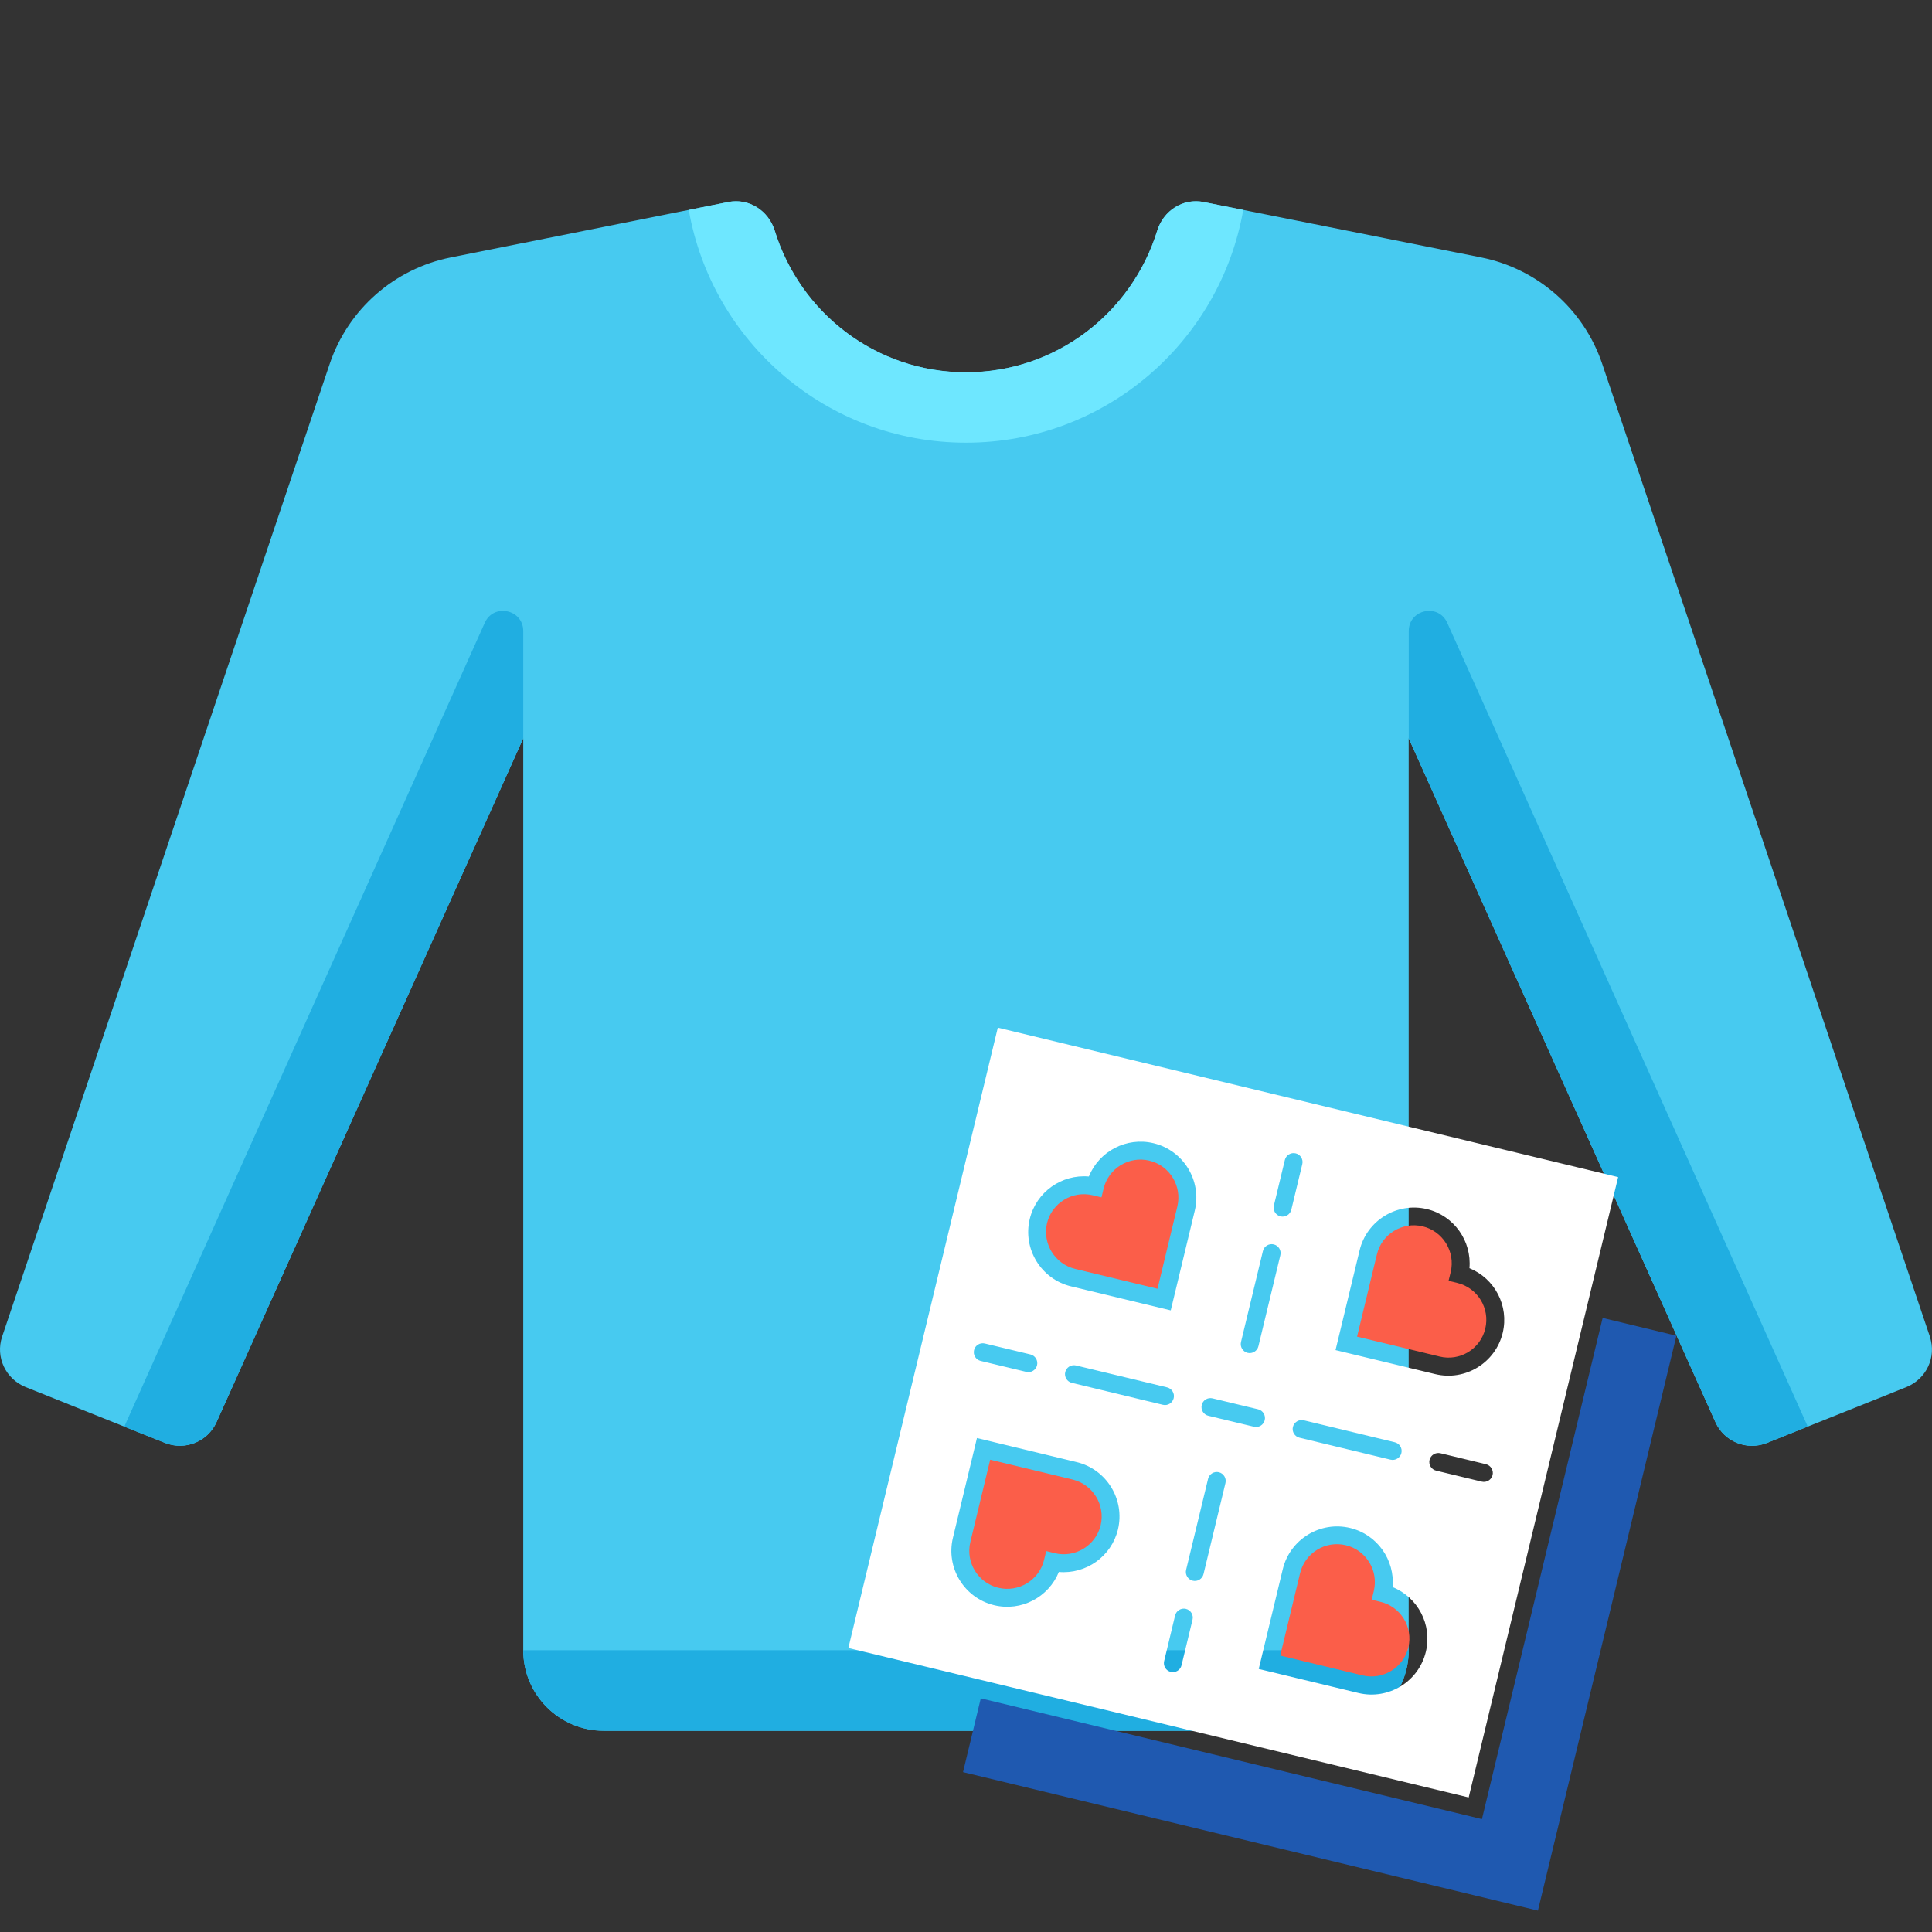 <?xml version="1.0" encoding="UTF-8"?> <svg xmlns="http://www.w3.org/2000/svg" width="48" height="48" viewBox="0 0 48 48" fill="none"><rect x="0" y="0" width="48" height="48" fill="#333333" stroke="none"/><g clip-path="url(#clip0_307_1787)"><path d="M47.948 33.21L39.807 9.042C39.35 7.686 38.203 6.677 36.8 6.396L29.904 5.019C29.391 4.917 28.904 5.232 28.75 5.732C28.121 7.768 26.242 9.25 23.999 9.25C21.756 9.25 19.877 7.768 19.248 5.732C19.094 5.233 18.607 4.917 18.094 5.019L11.198 6.396C9.795 6.676 8.648 7.685 8.191 9.042L0.052 33.21C-0.118 33.72 0.142 34.26 0.632 34.46L4.098 35.849C4.596 36.048 5.162 35.819 5.381 35.33L13 18.343V41.001C13 42.106 13.895 43.001 15 43.001H32.998C34.102 43.001 34.998 42.106 34.998 41.001V18.343L42.619 35.334C42.838 35.821 43.402 36.049 43.897 35.851L47.367 34.461C47.857 34.261 48.117 33.721 47.947 33.211L47.948 33.21Z" fill="#47CAF0"></path><path d="M35 41H13C13 42.105 13.895 43 15 43H33C34.105 43 35 42.105 35 41Z" fill="#20AEE1"></path><path d="M4.098 35.848C4.596 36.047 5.162 35.819 5.381 35.329L13 18.341V15.678C13 15.139 12.264 14.981 12.044 15.473L3.088 35.444L4.098 35.848Z" fill="#20AEE1"></path><path d="M43.902 35.848C43.404 36.047 42.838 35.819 42.619 35.329L35 18.341V15.678C35 15.139 35.736 14.981 35.956 15.473L44.913 35.442L43.903 35.847L43.902 35.848Z" fill="#20AEE1"></path><path d="M29.905 5.019C29.392 4.917 28.905 5.232 28.751 5.732C28.122 7.768 26.243 9.25 24 9.25C21.757 9.25 19.878 7.768 19.249 5.732C19.095 5.233 18.608 4.917 18.095 5.019L17.112 5.215C17.688 8.5 20.549 10.999 24 10.999C27.451 10.999 30.311 8.5 30.888 5.215L29.905 5.019Z" fill="#6EE7FF"></path><g clip-path="url(#clip1_307_1787)"><path d="M36.901 33.011C37.023 32.506 36.711 31.996 36.206 31.874L35.989 31.822L36.042 31.605C36.163 31.1 35.851 30.59 35.346 30.468C34.841 30.347 34.331 30.659 34.209 31.164L33.716 33.209L35.762 33.702C36.269 33.828 36.78 33.516 36.901 33.011Z" fill="#FB5E49"></path><path d="M34.297 39.797L34.08 39.744L34.132 39.528C34.254 39.023 33.942 38.512 33.437 38.391C32.932 38.269 32.421 38.581 32.3 39.086L31.807 41.132L33.852 41.625C34.358 41.746 34.868 41.434 34.99 40.929C35.111 40.424 34.802 39.918 34.297 39.797Z" fill="#FB5E49"></path><path d="M39.817 32.744L36.818 45.195L24.367 42.195L23.926 44.028L38.209 47.469L41.65 33.186L39.817 32.744Z" fill="#1F59B0"></path><path d="M40.202 29.245L24.79 25.532L21.077 40.944L36.489 44.657L40.202 29.245ZM33.779 31.064C33.958 30.321 34.71 29.861 35.453 30.04C36.128 30.203 36.567 30.835 36.508 31.508C37.134 31.762 37.497 32.441 37.334 33.116C37.155 33.859 36.403 34.319 35.66 34.14L33.181 33.543L33.779 31.064ZM31.922 28.819C31.951 28.7 32.072 28.626 32.191 28.655C32.31 28.683 32.384 28.804 32.355 28.923L32.082 30.056C32.054 30.175 31.933 30.249 31.814 30.221C31.695 30.192 31.621 30.071 31.649 29.952L31.922 28.819ZM31.377 31.081C31.406 30.962 31.527 30.888 31.646 30.917C31.765 30.945 31.839 31.066 31.81 31.185L31.265 33.447C31.237 33.566 31.116 33.64 30.997 33.612C30.878 33.583 30.804 33.462 30.832 33.343L31.377 31.081ZM27.052 29.23C27.306 28.604 27.985 28.241 28.66 28.403C29.403 28.582 29.863 29.334 29.684 30.078L29.087 32.556L26.608 31.959C25.865 31.78 25.405 31.028 25.584 30.285C25.747 29.61 26.379 29.171 27.052 29.23ZM24.2 33.543C24.228 33.424 24.349 33.35 24.468 33.379L25.601 33.651C25.72 33.68 25.794 33.801 25.765 33.92C25.737 34.039 25.616 34.113 25.497 34.084L24.364 33.812C24.245 33.783 24.171 33.662 24.2 33.543ZM26.307 39.055C26.053 39.681 25.374 40.044 24.699 39.881C23.956 39.702 23.496 38.95 23.675 38.207L24.272 35.728L26.751 36.326C27.494 36.505 27.954 37.257 27.775 38C27.613 38.671 26.98 39.114 26.307 39.055ZM28.892 34.902L26.63 34.357C26.511 34.329 26.437 34.208 26.465 34.089C26.494 33.97 26.615 33.896 26.734 33.925L28.996 34.469C29.115 34.498 29.189 34.619 29.16 34.738C29.131 34.857 29.011 34.931 28.892 34.902ZM29.355 41.373C29.327 41.493 29.206 41.566 29.087 41.538C28.968 41.509 28.894 41.388 28.923 41.269L29.195 40.136C29.224 40.017 29.345 39.943 29.464 39.972C29.583 40.001 29.657 40.122 29.628 40.241L29.355 41.373ZM29.901 39.108C29.873 39.227 29.752 39.301 29.633 39.272C29.514 39.243 29.44 39.123 29.468 39.004L30.014 36.742C30.042 36.623 30.163 36.549 30.282 36.577C30.401 36.606 30.475 36.727 30.446 36.846L29.901 39.108ZM31.154 35.447L30.021 35.175C29.902 35.146 29.828 35.025 29.857 34.906C29.885 34.787 30.006 34.713 30.125 34.742L31.258 35.014C31.377 35.043 31.451 35.164 31.422 35.283C31.394 35.402 31.273 35.476 31.154 35.447ZM32.122 35.452C32.151 35.333 32.272 35.259 32.391 35.287L34.653 35.833C34.772 35.861 34.846 35.982 34.817 36.101C34.788 36.22 34.667 36.294 34.548 36.265L32.286 35.72C32.167 35.692 32.093 35.571 32.122 35.452ZM33.751 42.062L31.273 41.465L31.87 38.987C32.049 38.243 32.801 37.783 33.544 37.962C34.219 38.125 34.658 38.758 34.599 39.431C35.225 39.684 35.588 40.364 35.425 41.038C35.246 41.781 34.494 42.241 33.751 42.062ZM36.814 36.811L35.681 36.538C35.562 36.51 35.488 36.389 35.517 36.27C35.546 36.151 35.666 36.077 35.786 36.105L36.918 36.378C37.038 36.407 37.111 36.528 37.083 36.647C37.054 36.766 36.933 36.84 36.814 36.811Z" fill="white"></path><path d="M26.646 36.758L24.601 36.266L24.108 38.311C23.986 38.816 24.298 39.327 24.803 39.448C25.308 39.57 25.819 39.258 25.94 38.753L25.993 38.536L26.209 38.589C26.714 38.71 27.224 38.398 27.346 37.893C27.464 37.387 27.151 36.88 26.646 36.758Z" fill="#FB5E49"></path><path d="M26.712 31.526L28.758 32.019L29.251 29.973C29.372 29.468 29.06 28.958 28.555 28.836C28.05 28.714 27.54 29.026 27.418 29.532L27.366 29.748L27.149 29.696C26.644 29.574 26.134 29.886 26.012 30.392C25.895 30.894 26.207 31.404 26.712 31.526Z" fill="#FB5E49"></path></g></g><defs><clipPath id="clip0_307_1787"><rect width="48" height="48" fill="white"></rect></clipPath><clipPath id="clip1_307_1787"><rect width="19" height="19" fill="white" transform="translate(24.489 25.039) rotate(13.547)"></rect></clipPath></defs></svg> 